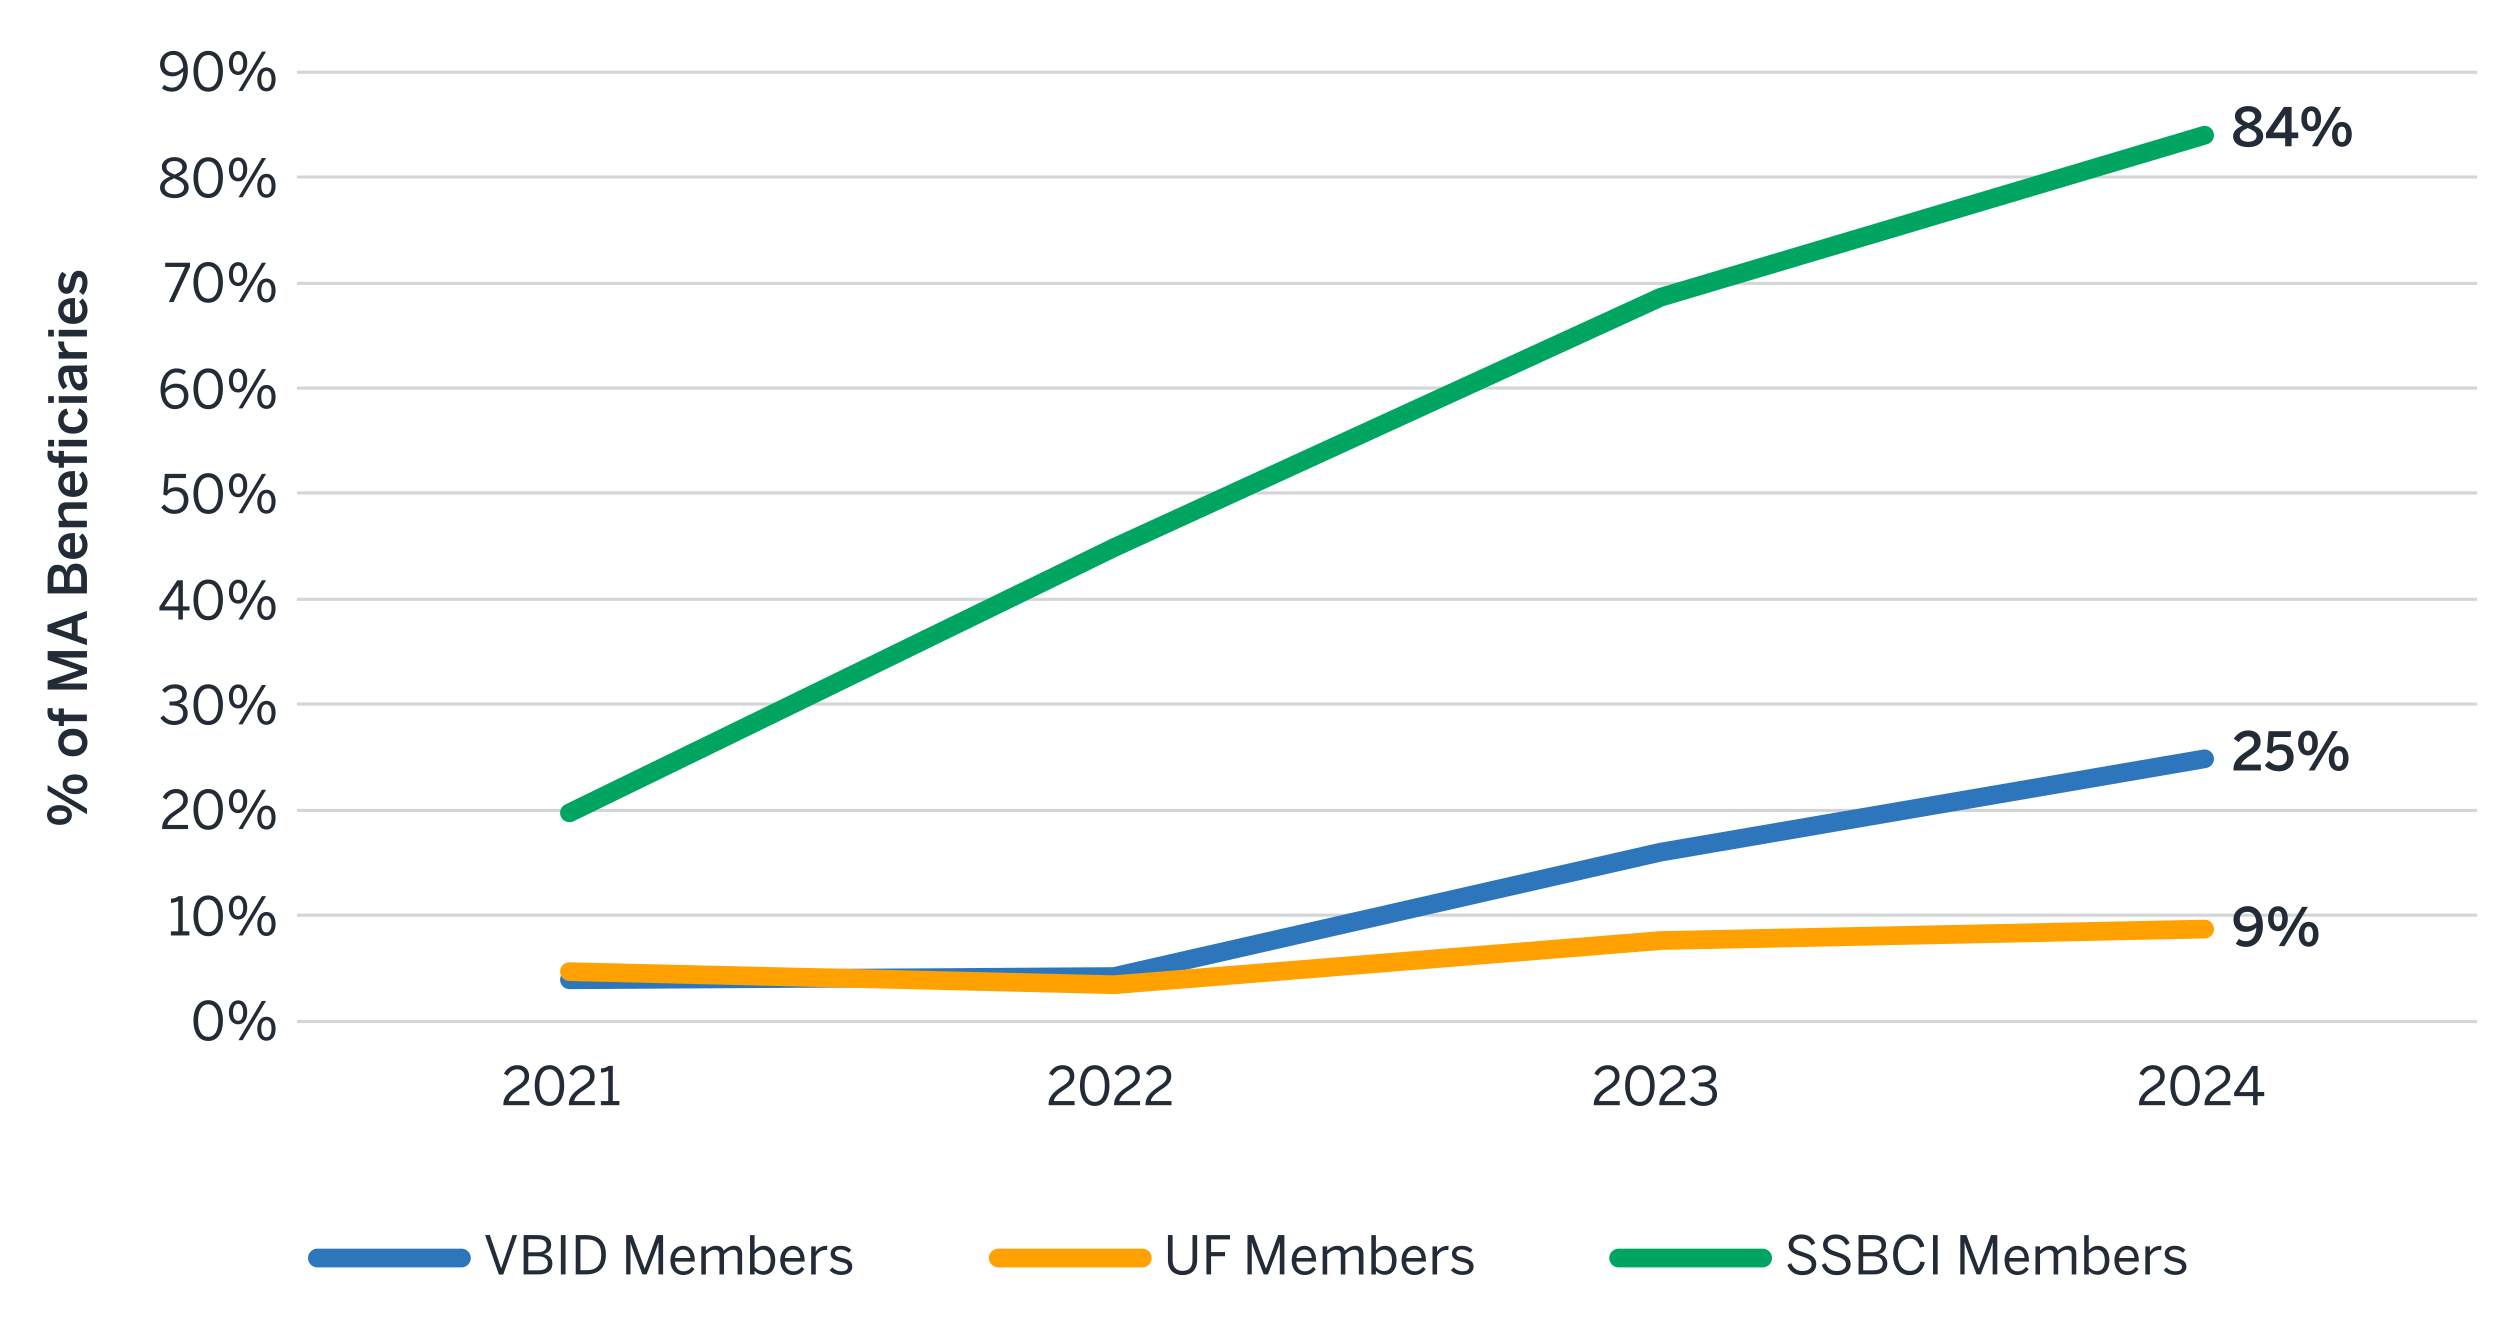 <?xml version="1.0" encoding="UTF-8"?><svg id="Layer_1" xmlns="http://www.w3.org/2000/svg" viewBox="0 0 800 427.65"><defs><style>.cls-1{stroke:#2e76bc;}.cls-1,.cls-2,.cls-3,.cls-4{fill:none;stroke-linejoin:round;}.cls-1,.cls-3,.cls-4{stroke-linecap:round;stroke-width:6px;}.cls-2{stroke:#d3d5d7;}.cls-5{isolation:isolate;}.cls-6{fill:#222b36;stroke-width:0px;}.cls-3{stroke:#ffa100;}.cls-4{stroke:#00a562;}</style></defs><path class="cls-2" d="M95.02,292.86h697.65M95.02,259.34h697.65M95.02,225.29h697.65M95.02,191.77h697.65M95.02,157.72h697.65M95.02,124.2h697.65M95.02,90.68h697.65M95.02,56.64h697.65M95.02,23.11h697.65"/><path class="cls-2" d="M95.02,326.89h697.65"/><path class="cls-1" d="M182.23,313.53l174.2-1.03,174.94-39.81,174.1-29.87"/><path class="cls-3" d="M182.23,310.93l174.2,4.18,174.94-14.13,174.1-3.68"/><path class="cls-4" d="M182.23,260.11l174.2-84.84,174.94-80.14,174.1-51.86"/><g class="cls-5"><path class="cls-6" d="M61.9,326.58c0-3.93,1.73-6.53,4.74-6.53s4.71,2.6,4.71,6.53-1.68,6.53-4.71,6.53-4.74-2.6-4.74-6.53ZM69.87,326.58c0-3.42-1.26-5.2-3.23-5.2s-3.25,1.79-3.25,5.2,1.26,5.22,3.25,5.22,3.23-1.8,3.23-5.22Z"/><path class="cls-6" d="M73.24,323.98c0-2.36,1.16-3.88,2.96-3.88s2.91,1.5,2.91,3.82-1.07,3.86-2.92,3.86-2.94-1.55-2.94-3.81ZM77.81,323.96c0-1.67-.58-2.74-1.63-2.74s-1.63,1.14-1.63,2.7c0,1.67.56,2.74,1.65,2.74s1.61-1.14,1.61-2.7ZM76.3,332.87l7.51-12.58h1.33l-7.51,12.58h-1.33ZM82.32,329.23c0-2.36,1.16-3.88,2.96-3.88s2.91,1.5,2.91,3.83-1.09,3.86-2.94,3.86-2.92-1.56-2.92-3.81ZM86.89,329.19c0-1.67-.58-2.72-1.65-2.72s-1.63,1.14-1.63,2.7c0,1.67.56,2.75,1.65,2.75s1.63-1.17,1.63-2.74Z"/></g><g class="cls-5"><path class="cls-6" d="M54.67,299.35v-1.33h2.36v-9.69c-.61.32-1.6.58-2.33.58v-1.33c.97-.03,1.84-.29,2.4-.82h1.39v11.25h2.11v1.33h-5.93Z"/><path class="cls-6" d="M61.9,293.06c0-3.93,1.73-6.53,4.74-6.53s4.71,2.6,4.71,6.53-1.68,6.53-4.71,6.53-4.74-2.6-4.74-6.53ZM69.87,293.06c0-3.42-1.26-5.2-3.23-5.2s-3.25,1.79-3.25,5.2,1.26,5.22,3.25,5.22,3.23-1.8,3.23-5.22Z"/><path class="cls-6" d="M73.24,290.46c0-2.36,1.16-3.88,2.96-3.88s2.91,1.5,2.91,3.82-1.07,3.86-2.92,3.86-2.94-1.55-2.94-3.81ZM77.81,290.44c0-1.67-.58-2.74-1.63-2.74s-1.63,1.14-1.63,2.7c0,1.67.56,2.74,1.65,2.74s1.62-1.14,1.62-2.7ZM76.3,299.35l7.51-12.58h1.33l-7.51,12.58h-1.33ZM82.32,295.71c0-2.36,1.16-3.88,2.96-3.88s2.91,1.5,2.91,3.83-1.09,3.86-2.94,3.86-2.92-1.56-2.92-3.81ZM86.89,295.67c0-1.67-.58-2.72-1.65-2.72s-1.63,1.14-1.63,2.7c0,1.67.56,2.75,1.65,2.75s1.63-1.17,1.63-2.74Z"/></g><g class="cls-5"><path class="cls-6" d="M51.87,265.3v-.27c0-1.82.82-3.52,4.13-5.64,1.89-1.21,2.65-1.97,2.65-3.32s-.87-2.26-2.36-2.26c-1.29,0-2.33.71-3.08,2.07l-1.16-.71c.92-1.67,2.35-2.69,4.3-2.69,2.33,0,3.76,1.43,3.76,3.48,0,1.65-.75,2.77-3.16,4.3-2.19,1.39-3.26,2.63-3.4,3.71h6.63v1.33h-8.31Z"/><path class="cls-6" d="M61.9,259.01c0-3.93,1.73-6.53,4.74-6.53s4.71,2.6,4.71,6.53-1.68,6.53-4.71,6.53-4.74-2.6-4.74-6.53ZM69.87,259.01c0-3.42-1.26-5.2-3.23-5.2s-3.25,1.79-3.25,5.2,1.26,5.22,3.25,5.22,3.23-1.8,3.23-5.22Z"/><path class="cls-6" d="M73.24,256.41c0-2.36,1.16-3.88,2.96-3.88s2.91,1.5,2.91,3.82-1.07,3.86-2.92,3.86-2.94-1.55-2.94-3.81ZM77.81,256.39c0-1.67-.58-2.74-1.63-2.74s-1.63,1.14-1.63,2.7c0,1.67.56,2.74,1.65,2.74s1.62-1.14,1.62-2.7ZM76.3,265.3l7.51-12.58h1.33l-7.51,12.58h-1.33ZM82.32,261.66c0-2.36,1.16-3.88,2.96-3.88s2.91,1.5,2.91,3.83-1.09,3.86-2.94,3.86-2.92-1.56-2.92-3.81ZM86.89,261.63c0-1.67-.58-2.72-1.65-2.72s-1.63,1.14-1.63,2.7c0,1.67.56,2.75,1.65,2.75s1.63-1.17,1.63-2.74Z"/></g><g class="cls-5"><path class="cls-6" d="M51.31,229.72l1.09-.82c.9,1.29,2.02,1.8,3.35,1.8,1.75,0,2.86-.88,2.86-2.38,0-1.75-1.1-2.58-3.88-2.58h-.51v-1.24h.59c2.6,0,3.48-.8,3.48-2.19,0-1.19-.71-2.01-2.5-2.01-1.21,0-2.23.56-2.96,1.43l-.97-.9c.94-1.09,2.33-1.85,4.05-1.85,2.67,0,3.86,1.43,3.86,3.14,0,1.58-.94,2.63-2.45,2.97,1.87.37,2.75,1.48,2.75,3.26,0,2.12-1.68,3.66-4.33,3.66-1.89,0-3.47-.82-4.44-2.29Z"/><path class="cls-6" d="M61.9,225.49c0-3.93,1.73-6.53,4.74-6.53s4.71,2.6,4.71,6.53-1.68,6.53-4.71,6.53-4.74-2.6-4.74-6.53ZM69.87,225.49c0-3.42-1.26-5.2-3.23-5.2s-3.25,1.78-3.25,5.2,1.26,5.22,3.25,5.22,3.23-1.8,3.23-5.22Z"/><path class="cls-6" d="M73.24,222.89c0-2.36,1.16-3.88,2.96-3.88s2.91,1.5,2.91,3.83-1.07,3.86-2.92,3.86-2.94-1.55-2.94-3.81ZM77.81,222.87c0-1.67-.58-2.74-1.63-2.74s-1.63,1.14-1.63,2.7c0,1.67.56,2.74,1.65,2.74s1.62-1.14,1.62-2.7ZM76.3,231.78l7.51-12.58h1.33l-7.51,12.58h-1.33ZM82.32,228.14c0-2.36,1.16-3.88,2.96-3.88s2.91,1.5,2.91,3.83-1.09,3.86-2.94,3.86-2.92-1.56-2.92-3.81ZM86.89,228.11c0-1.67-.58-2.72-1.65-2.72s-1.63,1.14-1.63,2.7c0,1.67.56,2.75,1.65,2.75s1.63-1.17,1.63-2.74Z"/></g><g class="cls-5"><path class="cls-6" d="M57.07,198.26v-2.91h-6.07v-1.14l5.73-8.53h1.79v8.36h2.12v1.31h-2.12v2.91h-1.45ZM52.65,194.04h4.42v-6.61h-.03l-4.39,6.61Z"/><path class="cls-6" d="M61.9,191.97c0-3.93,1.73-6.53,4.74-6.53s4.71,2.6,4.71,6.53-1.68,6.53-4.71,6.53-4.74-2.6-4.74-6.53ZM69.87,191.97c0-3.42-1.26-5.2-3.23-5.2s-3.25,1.78-3.25,5.2,1.26,5.22,3.25,5.22,3.23-1.8,3.23-5.22Z"/><path class="cls-6" d="M73.24,189.37c0-2.36,1.16-3.88,2.96-3.88s2.91,1.5,2.91,3.82-1.07,3.86-2.92,3.86-2.94-1.55-2.94-3.81ZM77.81,189.35c0-1.67-.58-2.74-1.63-2.74s-1.63,1.14-1.63,2.7c0,1.67.56,2.74,1.65,2.74s1.62-1.14,1.62-2.7ZM76.3,198.26l7.51-12.58h1.33l-7.51,12.58h-1.33ZM82.32,194.62c0-2.36,1.16-3.88,2.96-3.88s2.91,1.5,2.91,3.82-1.09,3.86-2.94,3.86-2.92-1.56-2.92-3.81ZM86.89,194.59c0-1.67-.58-2.72-1.65-2.72s-1.63,1.14-1.63,2.7c0,1.67.56,2.75,1.65,2.75s1.63-1.17,1.63-2.74Z"/></g><g class="cls-5"><path class="cls-6" d="M51.61,162.31l1-.92c.8,1,1.78,1.75,3.23,1.75,2.06,0,2.99-1.44,2.99-3.06,0-1.92-1.12-2.92-2.74-2.92-1.22,0-2.09.51-2.77,1.46l-1.07-.37.49-6.61h6.83l-.12,1.34h-5.51l-.31,4.01c.58-.65,1.41-1.09,2.74-1.09,2.35,0,3.93,1.61,3.93,4.11s-1.68,4.44-4.44,4.44c-1.87,0-3.37-.87-4.27-2.14Z"/><path class="cls-6" d="M61.9,157.93c0-3.93,1.73-6.53,4.74-6.53s4.71,2.6,4.71,6.53-1.68,6.53-4.71,6.53-4.74-2.6-4.74-6.53ZM69.87,157.93c0-3.42-1.26-5.2-3.23-5.2s-3.25,1.78-3.25,5.2,1.26,5.22,3.25,5.22,3.23-1.8,3.23-5.22Z"/><path class="cls-6" d="M73.24,155.33c0-2.36,1.16-3.88,2.96-3.88s2.91,1.5,2.91,3.82-1.07,3.86-2.92,3.86-2.94-1.55-2.94-3.81ZM77.81,155.31c0-1.67-.58-2.74-1.63-2.74s-1.63,1.14-1.63,2.7c0,1.67.56,2.74,1.65,2.74s1.62-1.14,1.62-2.7ZM76.3,164.22l7.51-12.58h1.33l-7.51,12.58h-1.33ZM82.32,160.58c0-2.36,1.16-3.88,2.96-3.88s2.91,1.5,2.91,3.82-1.09,3.86-2.94,3.86-2.92-1.56-2.92-3.81ZM86.89,160.54c0-1.67-.58-2.72-1.65-2.72s-1.63,1.14-1.63,2.7c0,1.67.56,2.75,1.65,2.75s1.63-1.17,1.63-2.74Z"/></g><g class="cls-5"><path class="cls-6" d="M51.38,124.63c0-4.05,2.18-6.75,5.1-6.75,1.39,0,2.4.44,3.08.99l-.75,1.1c-.63-.48-1.29-.78-2.38-.78-2.18,0-3.55,2.19-3.59,5.18.82-.85,1.97-1.6,3.5-1.6,2.57,0,3.96,1.58,3.96,3.94s-1.8,4.22-4.33,4.22-4.59-2.02-4.59-6.31ZM58.86,126.75c0-1.56-.78-2.7-2.74-2.7-1.33,0-2.55.73-3.25,1.67.24,2.75,1.53,3.94,3.18,3.94s2.8-1.07,2.8-2.91Z"/><path class="cls-6" d="M61.9,124.41c0-3.93,1.73-6.53,4.74-6.53s4.71,2.6,4.71,6.53-1.68,6.53-4.71,6.53-4.74-2.6-4.74-6.53ZM69.87,124.41c0-3.42-1.26-5.2-3.23-5.2s-3.25,1.78-3.25,5.2,1.26,5.22,3.25,5.22,3.23-1.8,3.23-5.22Z"/><path class="cls-6" d="M73.24,121.8c0-2.36,1.16-3.88,2.96-3.88s2.91,1.5,2.91,3.82-1.07,3.86-2.92,3.86-2.94-1.55-2.94-3.81ZM77.81,121.79c0-1.67-.58-2.74-1.63-2.74s-1.63,1.14-1.63,2.7c0,1.67.56,2.74,1.65,2.74s1.62-1.14,1.62-2.7ZM76.3,130.69l7.51-12.58h1.33l-7.51,12.58h-1.33ZM82.32,127.06c0-2.36,1.16-3.88,2.96-3.88s2.91,1.5,2.91,3.82-1.09,3.86-2.94,3.86-2.92-1.56-2.92-3.81ZM86.89,127.02c0-1.67-.58-2.72-1.65-2.72s-1.63,1.14-1.63,2.7c0,1.67.56,2.75,1.65,2.75s1.63-1.17,1.63-2.74Z"/></g><g class="cls-5"><path class="cls-6" d="M54.03,96.65l5.2-11.24h-6.37v-1.34h7.94v1.26l-5.24,11.32h-1.53Z"/><path class="cls-6" d="M61.9,90.36c0-3.93,1.73-6.53,4.74-6.53s4.71,2.6,4.71,6.53-1.68,6.53-4.71,6.53-4.74-2.6-4.74-6.53ZM69.87,90.36c0-3.42-1.26-5.2-3.23-5.2s-3.25,1.78-3.25,5.2,1.26,5.22,3.25,5.22,3.23-1.8,3.23-5.22Z"/><path class="cls-6" d="M73.24,87.76c0-2.36,1.16-3.88,2.96-3.88s2.91,1.5,2.91,3.82-1.07,3.86-2.92,3.86-2.94-1.55-2.94-3.81ZM77.81,87.74c0-1.67-.58-2.74-1.63-2.74s-1.63,1.14-1.63,2.7c0,1.67.56,2.74,1.65,2.74s1.62-1.14,1.62-2.7ZM76.3,96.65l7.51-12.58h1.33l-7.51,12.58h-1.33ZM82.32,93.01c0-2.36,1.16-3.88,2.96-3.88s2.91,1.5,2.91,3.82-1.09,3.86-2.94,3.86-2.92-1.56-2.92-3.81ZM86.89,92.98c0-1.67-.58-2.72-1.65-2.72s-1.63,1.14-1.63,2.7c0,1.67.56,2.75,1.65,2.75s1.63-1.17,1.63-2.74Z"/></g><g class="cls-5"><path class="cls-6" d="M51.21,60.05c0-1.73,1.26-2.74,3.23-3.57-1.65-.76-2.65-1.56-2.65-3.11s1.46-3.09,4.03-3.09,3.99,1.55,3.99,3.09c0,1.46-.97,2.29-2.67,3.06,2.04.88,3.25,1.77,3.25,3.62s-1.68,3.35-4.57,3.35-4.61-1.46-4.61-3.35ZM58.91,59.97c0-1.33-1.12-2.06-3.2-2.92-2.04.92-3.01,1.67-3.01,2.92s1.27,2.19,3.11,2.19,3.09-.85,3.09-2.19ZM58.36,53.46c0-.95-.78-1.92-2.55-1.92s-2.57.92-2.57,1.87c0,1.16.83,1.7,2.63,2.48,1.75-.78,2.48-1.33,2.48-2.43Z"/><path class="cls-6" d="M61.9,56.84c0-3.93,1.73-6.53,4.74-6.53s4.71,2.6,4.71,6.53-1.68,6.53-4.71,6.53-4.74-2.6-4.74-6.53ZM69.87,56.84c0-3.42-1.26-5.2-3.23-5.2s-3.25,1.78-3.25,5.2,1.26,5.22,3.25,5.22,3.23-1.8,3.23-5.22Z"/><path class="cls-6" d="M73.24,54.24c0-2.36,1.16-3.88,2.96-3.88s2.91,1.5,2.91,3.82-1.07,3.86-2.92,3.86-2.94-1.55-2.94-3.81ZM77.81,54.22c0-1.67-.58-2.74-1.63-2.74s-1.63,1.14-1.63,2.7c0,1.67.56,2.74,1.65,2.74s1.61-1.14,1.61-2.7ZM76.3,63.13l7.51-12.58h1.33l-7.51,12.58h-1.33ZM82.32,59.49c0-2.36,1.16-3.88,2.96-3.88s2.91,1.5,2.91,3.82-1.09,3.86-2.94,3.86-2.92-1.56-2.92-3.81ZM86.89,59.46c0-1.67-.58-2.72-1.65-2.72s-1.63,1.14-1.63,2.7c0,1.67.56,2.75,1.65,2.75s1.63-1.17,1.63-2.74Z"/></g><g class="cls-5"><path class="cls-6" d="M51.82,28.24l.73-1.1c.68.53,1.38.9,2.53.9,2.18,0,3.54-2.21,3.57-5.2-.82.85-1.97,1.6-3.5,1.6-2.55,0-3.94-1.58-3.94-3.94s1.8-4.22,4.33-4.22,4.57,2.02,4.57,6.31c0,4.05-2.16,6.75-5.08,6.75-1.44,0-2.52-.49-3.21-1.09ZM58.62,21.49c-.22-2.75-1.51-3.93-3.16-3.93s-2.8,1.05-2.8,2.89c0,1.56.77,2.7,2.74,2.7,1.31,0,2.53-.73,3.23-1.67Z"/><path class="cls-6" d="M61.9,22.8c0-3.93,1.73-6.53,4.74-6.53s4.71,2.6,4.71,6.53-1.68,6.53-4.71,6.53-4.74-2.6-4.74-6.53ZM69.87,22.8c0-3.42-1.26-5.2-3.23-5.2s-3.25,1.78-3.25,5.2,1.26,5.22,3.25,5.22,3.23-1.8,3.23-5.22Z"/><path class="cls-6" d="M73.24,20.2c0-2.36,1.16-3.88,2.96-3.88s2.91,1.5,2.91,3.82-1.07,3.86-2.92,3.86-2.94-1.55-2.94-3.81ZM77.81,20.18c0-1.67-.58-2.74-1.63-2.74s-1.63,1.14-1.63,2.7c0,1.67.56,2.74,1.65,2.74s1.62-1.14,1.62-2.7ZM76.3,29.09l7.51-12.58h1.33l-7.51,12.58h-1.33ZM82.32,25.45c0-2.36,1.16-3.88,2.96-3.88s2.91,1.5,2.91,3.82-1.09,3.86-2.94,3.86-2.92-1.56-2.92-3.81ZM86.89,25.41c0-1.67-.58-2.72-1.65-2.72s-1.63,1.14-1.63,2.7c0,1.67.56,2.75,1.65,2.75s1.63-1.17,1.63-2.74Z"/></g><g class="cls-5"><path class="cls-6" d="M714.59,43.64c0-1.67,1.26-2.7,3.01-3.45-1.51-.73-2.43-1.51-2.43-3.08s1.48-3.18,4.25-3.18,4.23,1.6,4.23,3.18c0,1.38-.88,2.33-2.43,3.03,1.84.8,3.01,1.63,3.01,3.5,0,2.01-1.78,3.45-4.81,3.45s-4.83-1.43-4.83-3.45ZM722.11,43.52c0-1.14-.94-1.78-2.84-2.55-1.67.77-2.55,1.46-2.55,2.55s1.05,1.85,2.7,1.85,2.69-.7,2.69-1.85ZM721.6,37.26c0-.8-.63-1.6-2.18-1.6s-2.19.73-2.19,1.56c0,1.04.8,1.55,2.33,2.18,1.43-.66,2.04-1.19,2.04-2.14Z"/><path class="cls-6" d="M731.25,46.8v-2.58h-6.12v-1.67l5.73-8.33h2.45v8.16h2.12v1.84h-2.12v2.58h-2.06ZM727.43,42.38h3.82v-5.63h-.03l-3.79,5.63Z"/><path class="cls-6" d="M736.42,38.03c0-2.43,1.22-4.01,3.18-4.01s3.14,1.56,3.14,3.98-1.17,3.99-3.16,3.99-3.16-1.6-3.16-3.96ZM740.98,38.01c0-1.58-.46-2.48-1.39-2.48s-1.39.95-1.39,2.46.46,2.5,1.41,2.5,1.38-.97,1.38-2.48ZM739.82,46.8l7.51-12.58h1.84l-7.51,12.58h-1.84ZM746.25,43.01c0-2.43,1.22-3.99,3.18-3.99s3.14,1.55,3.14,3.96-1.19,3.99-3.16,3.99-3.16-1.6-3.16-3.96ZM750.8,42.99c0-1.58-.46-2.48-1.39-2.48s-1.41.95-1.41,2.46.46,2.52,1.41,2.52,1.39-.99,1.39-2.5Z"/></g><g class="cls-5"><path class="cls-6" d="M714.7,246.55v-.27c0-1.82.63-3.57,3.94-5.69,1.92-1.24,2.69-1.84,2.69-3.13,0-1.17-.78-1.82-1.97-1.82-1.11,0-2.18.68-2.96,1.85l-1.58-1.09c1.02-1.56,2.48-2.67,4.64-2.67,2.46,0,3.94,1.43,3.94,3.57,0,1.53-.56,2.69-2.97,4.22-2.01,1.27-3.03,2.26-3.25,3.16h6.29v1.87h-8.77Z"/><path class="cls-6" d="M724.74,244.88l1.31-1.39c.85.8,1.8,1.43,3.11,1.43,1.85,0,2.7-1.07,2.7-2.53,0-1.67-.95-2.46-2.46-2.46-1.04,0-1.87.32-2.55,1.21l-1.41-.46.49-6.7h7.24l-.15,1.87h-5.44l-.25,3.25c.49-.53,1.33-.93,2.63-.93,2.52,0,4.01,1.68,4.01,4.17,0,2.62-1.78,4.47-4.71,4.47-1.94,0-3.5-.76-4.52-1.9Z"/><path class="cls-6" d="M735.39,237.77c0-2.43,1.22-4.01,3.18-4.01s3.14,1.56,3.14,3.98-1.17,4-3.16,4-3.16-1.6-3.16-3.96ZM739.94,237.76c0-1.58-.46-2.48-1.39-2.48s-1.39.95-1.39,2.46.46,2.5,1.41,2.5,1.38-.97,1.38-2.48ZM738.79,246.55l7.51-12.58h1.84l-7.51,12.58h-1.84ZM745.21,242.75c0-2.43,1.22-3.99,3.18-3.99s3.14,1.55,3.14,3.96-1.19,4-3.16,4-3.16-1.6-3.16-3.96ZM749.77,242.74c0-1.58-.46-2.48-1.39-2.48s-1.41.95-1.41,2.46.46,2.52,1.41,2.52,1.39-.99,1.39-2.5Z"/></g><g class="cls-5"><path class="cls-6" d="M715.44,301.99l1.02-1.56c.58.41,1.33.76,2.31.76,1.9,0,3.16-1.7,3.26-4.35-.85.77-1.94,1.36-3.31,1.36-2.4,0-4.01-1.38-4.01-3.96s2.06-4.28,4.56-4.28c2.89,0,4.86,2.11,4.86,6.31,0,4.44-2.48,6.75-5.44,6.75-1.41,0-2.57-.49-3.25-1.02ZM722.02,295.19c-.17-2.43-1.28-3.4-2.86-3.4s-2.43.88-2.43,2.38c0,1.31.61,2.26,2.38,2.26,1.19,0,2.36-.59,2.91-1.24Z"/><path class="cls-6" d="M725.78,294c0-2.43,1.22-4.01,3.18-4.01s3.14,1.56,3.14,3.98-1.17,4-3.16,4-3.16-1.6-3.16-3.96ZM730.34,293.98c0-1.58-.46-2.48-1.39-2.48s-1.39.95-1.39,2.46.46,2.5,1.41,2.5,1.38-.97,1.38-2.48ZM729.18,302.77l7.51-12.58h1.84l-7.51,12.58h-1.84ZM735.61,298.98c0-2.43,1.22-3.99,3.18-3.99s3.14,1.55,3.14,3.96-1.19,4-3.16,4-3.16-1.6-3.16-3.96ZM740.16,298.96c0-1.58-.46-2.48-1.39-2.48s-1.41.95-1.41,2.46.46,2.52,1.41,2.52,1.39-.99,1.39-2.5Z"/></g><g class="cls-5"><path class="cls-6" d="M161.08,353.67v-.27c0-1.82.82-3.52,4.13-5.64,1.89-1.21,2.65-1.97,2.65-3.32s-.87-2.26-2.36-2.26c-1.29,0-2.33.71-3.08,2.07l-1.16-.71c.92-1.67,2.35-2.69,4.3-2.69,2.33,0,3.76,1.43,3.76,3.48,0,1.65-.75,2.77-3.16,4.3-2.19,1.39-3.26,2.63-3.4,3.71h6.63v1.33h-8.31Z"/><path class="cls-6" d="M171.11,347.38c0-3.93,1.73-6.53,4.74-6.53s4.71,2.6,4.71,6.53-1.68,6.53-4.71,6.53-4.74-2.6-4.74-6.53ZM179.08,347.38c0-3.42-1.26-5.2-3.23-5.2s-3.25,1.79-3.25,5.2,1.26,5.22,3.25,5.22,3.23-1.8,3.23-5.22Z"/><path class="cls-6" d="M182.04,353.67v-.27c0-1.82.82-3.52,4.13-5.64,1.89-1.21,2.65-1.97,2.65-3.32s-.87-2.26-2.36-2.26c-1.29,0-2.33.71-3.08,2.07l-1.16-.71c.92-1.67,2.35-2.69,4.3-2.69,2.33,0,3.76,1.43,3.76,3.48,0,1.65-.75,2.77-3.16,4.3-2.19,1.39-3.26,2.63-3.4,3.71h6.63v1.33h-8.31Z"/><path class="cls-6" d="M192.28,353.67v-1.33h2.36v-9.69c-.61.32-1.6.58-2.33.58v-1.33c.97-.03,1.84-.29,2.4-.82h1.39v11.25h2.11v1.33h-5.93Z"/></g><g class="cls-5"><path class="cls-6" d="M335.55,353.67v-.27c0-1.82.82-3.52,4.13-5.64,1.89-1.21,2.65-1.97,2.65-3.32s-.87-2.26-2.36-2.26c-1.29,0-2.33.71-3.08,2.07l-1.16-.71c.92-1.67,2.35-2.69,4.3-2.69,2.33,0,3.76,1.43,3.76,3.48,0,1.65-.75,2.77-3.16,4.3-2.19,1.39-3.26,2.63-3.4,3.71h6.63v1.33h-8.31Z"/><path class="cls-6" d="M345.58,347.38c0-3.93,1.73-6.53,4.74-6.53s4.71,2.6,4.71,6.53-1.68,6.53-4.71,6.53-4.74-2.6-4.74-6.53ZM353.55,347.38c0-3.42-1.26-5.2-3.23-5.2s-3.25,1.79-3.25,5.2,1.26,5.22,3.25,5.22,3.23-1.8,3.23-5.22Z"/><path class="cls-6" d="M356.51,353.67v-.27c0-1.82.82-3.52,4.13-5.64,1.89-1.21,2.65-1.97,2.65-3.32s-.87-2.26-2.36-2.26c-1.29,0-2.33.71-3.08,2.07l-1.16-.71c.92-1.67,2.35-2.69,4.3-2.69,2.33,0,3.76,1.43,3.76,3.48,0,1.65-.75,2.77-3.16,4.3-2.19,1.39-3.26,2.63-3.4,3.71h6.63v1.33h-8.31Z"/><path class="cls-6" d="M366.57,353.67v-.27c0-1.82.82-3.52,4.13-5.64,1.89-1.21,2.65-1.97,2.65-3.32s-.87-2.26-2.36-2.26c-1.29,0-2.33.71-3.08,2.07l-1.16-.71c.92-1.67,2.35-2.69,4.3-2.69,2.33,0,3.76,1.43,3.76,3.48,0,1.65-.75,2.77-3.16,4.3-2.19,1.39-3.26,2.63-3.4,3.71h6.63v1.33h-8.31Z"/></g><g class="cls-5"><path class="cls-6" d="M510.01,353.67v-.27c0-1.82.82-3.52,4.13-5.64,1.89-1.21,2.65-1.97,2.65-3.32s-.87-2.26-2.36-2.26c-1.29,0-2.33.71-3.08,2.07l-1.16-.71c.92-1.67,2.35-2.69,4.3-2.69,2.33,0,3.76,1.43,3.76,3.48,0,1.65-.75,2.77-3.16,4.3-2.19,1.39-3.26,2.63-3.4,3.71h6.63v1.33h-8.31Z"/><path class="cls-6" d="M520.04,347.38c0-3.93,1.73-6.53,4.74-6.53s4.71,2.6,4.71,6.53-1.68,6.53-4.71,6.53-4.74-2.6-4.74-6.53ZM528.02,347.38c0-3.42-1.26-5.2-3.23-5.2s-3.25,1.79-3.25,5.2,1.26,5.22,3.25,5.22,3.23-1.8,3.23-5.22Z"/><path class="cls-6" d="M530.97,353.67v-.27c0-1.82.82-3.52,4.13-5.64,1.89-1.21,2.65-1.97,2.65-3.32s-.87-2.26-2.36-2.26c-1.29,0-2.33.71-3.08,2.07l-1.16-.71c.92-1.67,2.35-2.69,4.3-2.69,2.33,0,3.76,1.43,3.76,3.48,0,1.65-.75,2.77-3.16,4.3-2.19,1.39-3.26,2.63-3.4,3.71h6.63v1.33h-8.31Z"/><path class="cls-6" d="M540.68,351.62l1.09-.82c.9,1.29,2.02,1.8,3.35,1.8,1.75,0,2.86-.88,2.86-2.38,0-1.75-1.11-2.58-3.88-2.58h-.51v-1.24h.59c2.6,0,3.49-.8,3.49-2.19,0-1.19-.71-2.01-2.5-2.01-1.21,0-2.23.56-2.96,1.43l-.97-.9c.93-1.09,2.33-1.85,4.05-1.85,2.67,0,3.86,1.43,3.86,3.14,0,1.58-.93,2.63-2.45,2.97,1.87.37,2.75,1.48,2.75,3.26,0,2.12-1.68,3.66-4.33,3.66-1.89,0-3.47-.82-4.44-2.29Z"/></g><g class="cls-5"><path class="cls-6" d="M684.48,353.67v-.27c0-1.82.82-3.52,4.13-5.64,1.89-1.21,2.65-1.97,2.65-3.32s-.87-2.26-2.36-2.26c-1.29,0-2.33.71-3.08,2.07l-1.16-.71c.92-1.67,2.35-2.69,4.3-2.69,2.33,0,3.76,1.43,3.76,3.48,0,1.65-.75,2.77-3.16,4.3-2.19,1.39-3.26,2.63-3.4,3.71h6.63v1.33h-8.31Z"/><path class="cls-6" d="M694.51,347.38c0-3.93,1.73-6.53,4.74-6.53s4.71,2.6,4.71,6.53-1.68,6.53-4.71,6.53-4.74-2.6-4.74-6.53ZM702.48,347.38c0-3.42-1.26-5.2-3.23-5.2s-3.25,1.79-3.25,5.2,1.26,5.22,3.25,5.22,3.23-1.8,3.23-5.22Z"/><path class="cls-6" d="M705.44,353.67v-.27c0-1.82.82-3.52,4.13-5.64,1.89-1.21,2.65-1.97,2.65-3.32s-.87-2.26-2.36-2.26c-1.29,0-2.33.71-3.08,2.07l-1.16-.71c.92-1.67,2.35-2.69,4.3-2.69,2.33,0,3.76,1.43,3.76,3.48,0,1.65-.75,2.77-3.16,4.3-2.19,1.39-3.26,2.63-3.4,3.71h6.63v1.33h-8.31Z"/><path class="cls-6" d="M720.99,353.67v-2.91h-6.07v-1.14l5.73-8.53h1.79v8.36h2.12v1.31h-2.12v2.91h-1.45ZM716.58,349.46h4.42v-6.61h-.03l-4.38,6.61Z"/></g><g class="cls-5"><path class="cls-6" d="M19.05,263.96c-2.43,0-4.01-1.22-4.01-3.18s1.56-3.14,3.98-3.14,3.99,1.17,3.99,3.16-1.6,3.16-3.96,3.16ZM27.82,260.56l-12.58-7.51v-1.83l12.58,7.51v1.84ZM19.03,259.4c-1.58,0-2.48.46-2.48,1.39s.95,1.39,2.46,1.39,2.5-.46,2.5-1.41-.97-1.38-2.48-1.38ZM24.03,254.13c-2.43,0-3.99-1.22-3.99-3.18s1.55-3.14,3.96-3.14,3.99,1.19,3.99,3.16-1.6,3.16-3.96,3.16ZM24.01,249.58c-1.58,0-2.48.46-2.48,1.39s.95,1.41,2.46,1.41,2.52-.46,2.52-1.41-.99-1.39-2.5-1.39Z"/><path class="cls-6" d="M23.31,242.01c-3.33,0-4.69-2.19-4.69-4.4s1.36-4.4,4.69-4.4,4.69,2.21,4.69,4.4-1.39,4.4-4.69,4.4ZM23.31,235.32c-1.68,0-2.91.71-2.91,2.29s1.09,2.29,2.91,2.29c1.72,0,2.94-.7,2.94-2.29,0-1.51-1.09-2.29-2.94-2.29Z"/><path class="cls-6" d="M27.82,230.76h-7.36v1.56h-1.67v-1.56h-.92c-1.51,0-2.69-.63-2.69-2.92,0-.39.07-1.09.08-1.24h1.62c-.03.14-.07.48-.07.71,0,.75.2,1.36,1.17,1.36h.8v-1.97h1.67v1.97h7.36v2.09Z"/><path class="cls-6" d="M27.82,220.66h-12.58v-2.8l9.98-3.37v-.03l-9.98-3.26v-2.86h12.58v2.06h-9.38v.03c.87.19,1.68.46,2.57.75l6.82,2.45v1.89l-6.82,2.43c-.9.31-1.44.49-2.65.76v.03h9.47v1.92Z"/><path class="cls-6" d="M27.82,206.48l-12.63-4.45v-2.09l12.63-4.45v2.18l-2.99,1.02v4.78l2.99,1.04v1.99ZM22.96,202.81v-3.5l-5.1,1.72v.03l5.1,1.75Z"/><path class="cls-6" d="M27.82,189.88h-12.58v-4.76c0-2.52.82-4.39,3.13-4.39,1.75,0,2.63.95,2.89,2.23h.03c.29-1.55,1.16-2.6,3.08-2.6,2.31,0,3.45,1.89,3.45,4.45v5.07ZM20.49,187.78v-2.46c0-1.67-.51-2.55-1.72-2.55s-1.67.77-1.67,2.52v2.5h3.38ZM25.98,187.78v-2.75c0-1.8-.58-2.58-1.84-2.58-1.34,0-1.85,1.02-1.85,2.8v2.53h3.69Z"/><path class="cls-6" d="M23.31,178.84c-3.43,0-4.69-2.43-4.69-4.3,0-2.02,1.21-3.96,4.88-3.96h.49v6.17c1.63-.08,2.35-1.09,2.35-2.41,0-1.17-.39-1.85-1.05-2.53l1.09-1.1c1.04.94,1.63,2.18,1.63,3.79,0,2.26-1.38,4.35-4.69,4.35ZM22.43,172.5c-1.38.12-2.11.8-2.11,2.06,0,1.02.58,1.95,2.11,2.16v-4.22Z"/><path class="cls-6" d="M27.82,168.73h-9.03v-2.09h1.44c-.78-.68-1.62-1.73-1.62-3.23,0-1.65.85-2.67,2.63-2.67h6.56v2.09h-5.97c-.99,0-1.5.41-1.5,1.36s.46,1.68,1.17,2.45h6.29v2.09Z"/><path class="cls-6" d="M23.31,159c-3.43,0-4.69-2.43-4.69-4.3,0-2.02,1.21-3.96,4.88-3.96h.49v6.17c1.63-.08,2.35-1.09,2.35-2.41,0-1.17-.39-1.85-1.05-2.53l1.09-1.1c1.04.94,1.63,2.18,1.63,3.79,0,2.26-1.38,4.35-4.69,4.35ZM22.43,152.66c-1.38.12-2.11.8-2.11,2.06,0,1.02.58,1.95,2.11,2.16v-4.22Z"/><path class="cls-6" d="M27.82,148.12h-7.36v1.56h-1.67v-1.56h-.92c-1.51,0-2.69-.7-2.69-2.7,0-.41.07-1.02.08-1.17h1.62c-.03.15-.05.44-.05.63,0,.75.39,1.16,1.17,1.16h.78v-1.77h1.67v1.77h7.36v2.09ZM17.31,142.87h-1.9v-2.12h1.9v2.12ZM27.82,142.85h-9.03v-2.09h9.03v2.09Z"/><path class="cls-6" d="M23.31,138.76c-3.45,0-4.69-2.33-4.69-4.33,0-2.24,1.24-3.2,2.63-3.74l.63,1.77c-1.02.36-1.51,1-1.51,2.01,0,1.19.78,2.19,2.94,2.19,1.92,0,2.97-.78,2.97-2.16,0-.95-.29-1.61-1.56-2.11l.63-1.73c1.44.65,2.65,1.72,2.65,3.89s-1.39,4.22-4.69,4.22Z"/><path class="cls-6" d="M17.23,128.91h-1.82v-2.14h1.82v2.14ZM27.82,128.9h-9.03v-2.11h9.03v2.11Z"/><path class="cls-6" d="M25.64,124.94c-1.95,0-3.26-1.67-3.74-5.88h-.27c-.9,0-1.29.48-1.29,1.48,0,1.26.61,2.28,1.22,3.04l-1.31,1.02c-.88-.97-1.63-2.48-1.63-4.35,0-2.41,1.16-3.25,3.26-3.25h3.72c1.09,0,1.75-.07,2.21-.25v2.11c-.37.12-.65.2-1.16.2.93.92,1.29,1.99,1.29,3.33,0,1.46-.82,2.55-2.31,2.55ZM25.3,119.05h-1.99c.34,2.5.95,3.82,1.94,3.82.71,0,1.09-.49,1.09-1.26,0-1.07-.41-1.9-1.04-2.57Z"/><path class="cls-6" d="M27.82,114.75h-9.03v-2.09h1.48v-.03c-.9-.56-1.65-1.53-1.65-3.25v-.14l1.92.07c-.02.1-.03.44-.03.56,0,1.34.63,2.19,1.6,2.79h5.71v2.09Z"/><path class="cls-6" d="M17.23,107.68h-1.82v-2.14h1.82v2.14ZM27.82,107.66h-9.03v-2.11h9.03v2.11Z"/><path class="cls-6" d="M23.31,103.64c-3.43,0-4.69-2.43-4.69-4.3,0-2.02,1.21-3.96,4.88-3.96h.49v6.17c1.63-.08,2.35-1.09,2.35-2.41,0-1.17-.39-1.85-1.05-2.53l1.09-1.1c1.04.94,1.63,2.18,1.63,3.79,0,2.26-1.38,4.35-4.69,4.35ZM22.43,97.29c-1.38.12-2.11.8-2.11,2.06,0,1.02.58,1.95,2.11,2.16v-4.22Z"/><path class="cls-6" d="M26.58,94.39l-1.27-1.14c.58-.68,1.07-1.68,1.07-2.84s-.29-1.8-1.04-1.8-.95.92-1.21,2.01c-.36,1.55-.77,3.4-2.86,3.4-1.58,0-2.65-1.36-2.65-3.35,0-1.72.49-2.77,1.27-3.71l1.36,1c-.54.66-.99,1.73-.99,2.55,0,1.16.41,1.53.92,1.53.73,0,.95-.9,1.19-1.97.34-1.55.73-3.43,2.84-3.43,1.9,0,2.79,1.72,2.79,3.77,0,1.67-.59,3.16-1.43,3.98Z"/></g><path class="cls-1" d="M101.57,402.57h46.09"/><g class="cls-5"><path class="cls-6" d="M159.65,407.86l-4.42-12.63h1.53l3.6,10.62h.03l3.62-10.62h1.44l-4.42,12.63h-1.39Z"/><path class="cls-6" d="M167.56,407.81v-12.58h4.5c2.74,0,4.3,1.05,4.3,3.15,0,1.72-1.04,2.63-2.33,2.91v.03c1.55.29,2.74,1.22,2.74,3.06,0,2.11-1.56,3.43-4.35,3.43h-4.86ZM169.04,400.72h2.89c1.89,0,2.97-.66,2.97-2.11s-.9-2.06-2.94-2.06h-2.92v4.17ZM169.04,406.5h3.28c2.06,0,2.98-.78,2.98-2.23,0-1.58-1.26-2.26-3.28-2.26h-2.97v4.49Z"/><path class="cls-6" d="M179.47,407.81v-12.58h1.5v12.58h-1.5Z"/><path class="cls-6" d="M184.23,407.81v-12.58h3.31c4.05,0,6.34,2.04,6.34,6.26s-2.35,6.32-6.34,6.32h-3.31ZM185.73,406.47h2.01c3.04,0,4.66-1.48,4.66-4.98s-1.63-4.88-4.69-4.88h-1.97v9.86Z"/><path class="cls-6" d="M200.37,407.81v-12.58h1.95l3.96,10.69h.03l3.89-10.69h1.99v12.58h-1.48v-10.18h-.03c-.17.66-.48,1.48-.76,2.31l-3.01,7.87h-1.34l-3.01-7.87c-.31-.83-.51-1.36-.78-2.36h-.03v10.23h-1.38Z"/><path class="cls-6" d="M214.53,403.33c0-3.26,2.18-4.67,4.06-4.67,2.12,0,3.74,1.5,3.74,4.74v.31h-6.34c.05,2.02,1.22,3.11,2.7,3.11,1.29,0,2.02-.53,2.7-1.46l.85.75c-.83,1.19-1.97,1.9-3.65,1.9-2.12,0-4.06-1.55-4.06-4.67ZM220.94,402.56c-.12-1.6-.88-2.69-2.36-2.69-1.21,0-2.35.83-2.55,2.69h4.91Z"/><path class="cls-6" d="M224.42,407.81v-8.97h1.46v1.36c.85-.85,1.89-1.55,3.23-1.55,1.51,0,2.16.65,2.46,1.58.87-.85,1.97-1.58,3.31-1.58,1.84,0,2.6,1.07,2.6,2.69v6.48h-1.46v-6.15c0-1.19-.39-1.75-1.56-1.75-1,0-1.84.56-2.77,1.45v6.46h-1.46v-6.15c0-1.19-.39-1.75-1.56-1.75-.99,0-1.84.56-2.79,1.45v6.46h-1.46Z"/><path class="cls-6" d="M241.47,406.66v1.16h-1.46v-12.58h1.46v4.86c.68-.77,1.61-1.45,2.96-1.45,2.06,0,3.65,1.53,3.65,4.66s-1.61,4.64-3.81,4.64c-1.1,0-2.04-.49-2.8-1.29ZM246.62,403.33c0-2.29-1.09-3.42-2.53-3.42-1.04,0-1.87.56-2.62,1.38v4.11c.78.88,1.65,1.36,2.6,1.36,1.56,0,2.55-1.05,2.55-3.43Z"/><path class="cls-6" d="M249.68,403.33c0-3.26,2.18-4.67,4.06-4.67,2.12,0,3.74,1.5,3.74,4.74v.31h-6.34c.05,2.02,1.22,3.11,2.7,3.11,1.29,0,2.02-.53,2.7-1.46l.85.75c-.83,1.19-1.97,1.9-3.65,1.9-2.12,0-4.06-1.55-4.06-4.67ZM256.09,402.56c-.12-1.6-.88-2.69-2.36-2.69-1.21,0-2.35.83-2.55,2.69h4.91Z"/><path class="cls-6" d="M259.58,407.81v-8.97h1.46v1.67h.03c.66-1.04,1.72-1.85,3.47-1.85h.19l-.1,1.36c-.05-.02-.37-.02-.42-.02-1.43,0-2.5.75-3.16,2.02v5.8h-1.46Z"/><path class="cls-6" d="M265.48,406.45l.88-.88c.68.73,1.58,1.24,2.8,1.24,1.39,0,2.16-.49,2.16-1.41s-.78-1.24-2.31-1.6c-1.9-.46-3.21-.97-3.21-2.7,0-1.36,1.19-2.45,3.15-2.45,1.58,0,2.6.51,3.43,1.29l-.77.97c-.68-.63-1.6-1.07-2.6-1.07-1.31,0-1.82.58-1.82,1.21,0,.83.71,1.14,2.12,1.46,2.02.49,3.42.99,3.42,2.84,0,1.72-1.55,2.63-3.59,2.63-1.61,0-2.94-.65-3.67-1.53Z"/></g><path class="cls-3" d="M319.45,402.57h46.09"/><g class="cls-5"><path class="cls-6" d="M373.74,403.46v-8.23h1.5v8.02c0,2.02.97,3.43,3.2,3.43s3.16-1.36,3.16-3.4v-8.06h1.48v8.19c0,2.62-1.55,4.61-4.66,4.61s-4.67-1.97-4.67-4.57Z"/><path class="cls-6" d="M386.05,407.81v-12.58h7.55v1.38h-6.05v4.05h4.45v1.34h-4.45v5.81h-1.5Z"/><path class="cls-6" d="M399.19,407.81v-12.58h1.95l3.96,10.69h.03l3.89-10.69h1.99v12.58h-1.48v-10.18h-.03c-.17.66-.48,1.48-.76,2.31l-3.01,7.87h-1.34l-3.01-7.87c-.31-.83-.51-1.36-.78-2.36h-.03v10.23h-1.38Z"/><path class="cls-6" d="M413.35,403.33c0-3.26,2.18-4.67,4.06-4.67,2.12,0,3.74,1.5,3.74,4.74v.31h-6.34c.05,2.02,1.22,3.11,2.7,3.11,1.29,0,2.02-.53,2.7-1.46l.85.75c-.83,1.19-1.97,1.9-3.65,1.9-2.12,0-4.06-1.55-4.06-4.67ZM419.76,402.56c-.12-1.6-.88-2.69-2.36-2.69-1.21,0-2.35.83-2.55,2.69h4.91Z"/><path class="cls-6" d="M423.24,407.81v-8.97h1.46v1.36c.85-.85,1.89-1.55,3.23-1.55,1.51,0,2.16.65,2.46,1.58.87-.85,1.97-1.58,3.31-1.58,1.84,0,2.6,1.07,2.6,2.69v6.48h-1.46v-6.15c0-1.19-.39-1.75-1.56-1.75-1,0-1.84.56-2.77,1.45v6.46h-1.46v-6.15c0-1.19-.39-1.75-1.56-1.75-.99,0-1.83.56-2.79,1.45v6.46h-1.46Z"/><path class="cls-6" d="M440.29,406.66v1.16h-1.46v-12.58h1.46v4.86c.68-.77,1.61-1.45,2.96-1.45,2.06,0,3.65,1.53,3.65,4.66s-1.62,4.64-3.81,4.64c-1.11,0-2.04-.49-2.8-1.29ZM445.44,403.33c0-2.29-1.09-3.42-2.53-3.42-1.04,0-1.87.56-2.62,1.38v4.11c.78.88,1.65,1.36,2.6,1.36,1.56,0,2.55-1.05,2.55-3.43Z"/><path class="cls-6" d="M448.5,403.33c0-3.26,2.18-4.67,4.06-4.67,2.12,0,3.74,1.5,3.74,4.74v.31h-6.34c.05,2.02,1.22,3.11,2.7,3.11,1.29,0,2.02-.53,2.7-1.46l.85.75c-.83,1.19-1.97,1.9-3.65,1.9-2.12,0-4.06-1.55-4.06-4.67ZM454.91,402.56c-.12-1.6-.88-2.69-2.36-2.69-1.21,0-2.35.83-2.55,2.69h4.91Z"/><path class="cls-6" d="M458.4,407.81v-8.97h1.46v1.67h.03c.66-1.04,1.72-1.85,3.47-1.85h.19l-.1,1.36c-.05-.02-.37-.02-.43-.02-1.43,0-2.5.75-3.16,2.02v5.8h-1.46Z"/><path class="cls-6" d="M464.3,406.45l.88-.88c.68.73,1.58,1.24,2.8,1.24,1.39,0,2.16-.49,2.16-1.41s-.78-1.24-2.31-1.6c-1.9-.46-3.21-.97-3.21-2.7,0-1.36,1.19-2.45,3.14-2.45,1.58,0,2.6.51,3.43,1.29l-.76.97c-.68-.63-1.6-1.07-2.6-1.07-1.31,0-1.82.58-1.82,1.21,0,.83.71,1.14,2.12,1.46,2.02.49,3.42.99,3.42,2.84,0,1.72-1.55,2.63-3.59,2.63-1.61,0-2.94-.65-3.67-1.53Z"/></g><path class="cls-4" d="M517.96,402.57h46.09"/><g class="cls-5"><path class="cls-6" d="M571.94,404.77l1.26-.56c.63,1.68,1.87,2.52,3.57,2.52s2.94-.75,2.94-2.07c0-1.24-.68-1.85-3.16-2.63-2.62-.8-4.18-1.51-4.18-3.69,0-1.92,1.65-3.33,4.05-3.33s3.79,1.22,4.44,2.82l-1.19.66c-.68-1.51-1.77-2.12-3.26-2.12-1.6,0-2.55.78-2.55,1.85,0,1.34.85,1.79,3.32,2.57,2.53.78,4.03,1.63,4.03,3.77s-1.82,3.5-4.49,3.5c-2.4,0-4.1-1.29-4.76-3.28Z"/><path class="cls-6" d="M582.94,404.77l1.26-.56c.63,1.68,1.87,2.52,3.57,2.52s2.94-.75,2.94-2.07c0-1.24-.68-1.85-3.16-2.63-2.62-.8-4.18-1.51-4.18-3.69,0-1.92,1.65-3.33,4.05-3.33s3.79,1.22,4.44,2.82l-1.19.66c-.68-1.51-1.77-2.12-3.26-2.12-1.6,0-2.55.78-2.55,1.85,0,1.34.85,1.79,3.32,2.57,2.53.78,4.03,1.63,4.03,3.77s-1.82,3.5-4.49,3.5c-2.4,0-4.1-1.29-4.76-3.28Z"/><path class="cls-6" d="M594.74,407.81v-12.58h4.5c2.74,0,4.3,1.05,4.3,3.15,0,1.72-1.04,2.63-2.33,2.91v.03c1.55.29,2.74,1.22,2.74,3.06,0,2.11-1.56,3.43-4.35,3.43h-4.86ZM596.22,400.72h2.89c1.89,0,2.97-.66,2.97-2.11s-.9-2.06-2.94-2.06h-2.92v4.17ZM596.22,406.5h3.28c2.06,0,2.97-.78,2.97-2.23,0-1.58-1.26-2.26-3.28-2.26h-2.97v4.49Z"/><path class="cls-6" d="M605.79,401.47c0-3.93,2.19-6.48,5.34-6.48,2.67,0,4.08,1.55,4.66,3.86l-1.43.39c-.54-1.9-1.41-2.87-3.25-2.87-2.35,0-3.81,1.97-3.81,5.08,0,3.33,1.5,5.24,3.84,5.24,1.79,0,2.89-1,3.42-3.04l1.41.32c-.61,2.48-2.21,4.08-4.84,4.08-3.2,0-5.34-2.46-5.34-6.58Z"/><path class="cls-6" d="M618.56,407.81v-12.58h1.5v12.58h-1.5Z"/><path class="cls-6" d="M627.3,407.81v-12.58h1.96l3.96,10.69h.03l3.89-10.69h1.99v12.58h-1.48v-10.18h-.03c-.17.66-.48,1.48-.77,2.31l-3.01,7.87h-1.34l-3.01-7.87c-.31-.83-.51-1.36-.78-2.36h-.03v10.23h-1.38Z"/><path class="cls-6" d="M641.46,403.33c0-3.26,2.18-4.67,4.06-4.67,2.12,0,3.74,1.5,3.74,4.74v.31h-6.34c.05,2.02,1.22,3.11,2.7,3.11,1.29,0,2.02-.53,2.7-1.46l.85.75c-.83,1.19-1.97,1.9-3.65,1.9-2.12,0-4.06-1.55-4.06-4.67ZM647.87,402.56c-.12-1.6-.88-2.69-2.36-2.69-1.21,0-2.35.83-2.55,2.69h4.91Z"/><path class="cls-6" d="M651.35,407.81v-8.97h1.46v1.36c.85-.85,1.89-1.55,3.23-1.55,1.51,0,2.16.65,2.46,1.58.87-.85,1.97-1.58,3.31-1.58,1.84,0,2.6,1.07,2.6,2.69v6.48h-1.46v-6.15c0-1.19-.39-1.75-1.56-1.75-1,0-1.84.56-2.77,1.45v6.46h-1.46v-6.15c0-1.19-.39-1.75-1.56-1.75-.99,0-1.83.56-2.79,1.45v6.46h-1.46Z"/><path class="cls-6" d="M668.4,406.66v1.16h-1.46v-12.58h1.46v4.86c.68-.77,1.61-1.45,2.96-1.45,2.06,0,3.65,1.53,3.65,4.66s-1.62,4.64-3.81,4.64c-1.11,0-2.04-.49-2.8-1.29ZM673.55,403.33c0-2.29-1.09-3.42-2.53-3.42-1.04,0-1.87.56-2.62,1.38v4.11c.78.88,1.65,1.36,2.6,1.36,1.56,0,2.55-1.05,2.55-3.43Z"/><path class="cls-6" d="M676.61,403.33c0-3.26,2.18-4.67,4.06-4.67,2.12,0,3.74,1.5,3.74,4.74v.31h-6.34c.05,2.02,1.22,3.11,2.7,3.11,1.29,0,2.02-.53,2.7-1.46l.85.75c-.83,1.19-1.97,1.9-3.65,1.9-2.12,0-4.06-1.55-4.06-4.67ZM683.02,402.56c-.12-1.6-.88-2.69-2.36-2.69-1.21,0-2.35.83-2.55,2.69h4.91Z"/><path class="cls-6" d="M686.51,407.81v-8.97h1.46v1.67h.03c.66-1.04,1.72-1.85,3.47-1.85h.19l-.1,1.36c-.05-.02-.37-.02-.43-.02-1.43,0-2.5.75-3.16,2.02v5.8h-1.46Z"/><path class="cls-6" d="M692.4,406.45l.88-.88c.68.73,1.58,1.24,2.8,1.24,1.39,0,2.16-.49,2.16-1.41s-.78-1.24-2.31-1.6c-1.9-.46-3.21-.97-3.21-2.7,0-1.36,1.19-2.45,3.14-2.45,1.58,0,2.6.51,3.43,1.29l-.76.97c-.68-.63-1.6-1.07-2.6-1.07-1.31,0-1.82.58-1.82,1.21,0,.83.71,1.14,2.12,1.46,2.02.49,3.42.99,3.42,2.84,0,1.72-1.55,2.63-3.59,2.63-1.61,0-2.94-.65-3.67-1.53Z"/></g></svg>